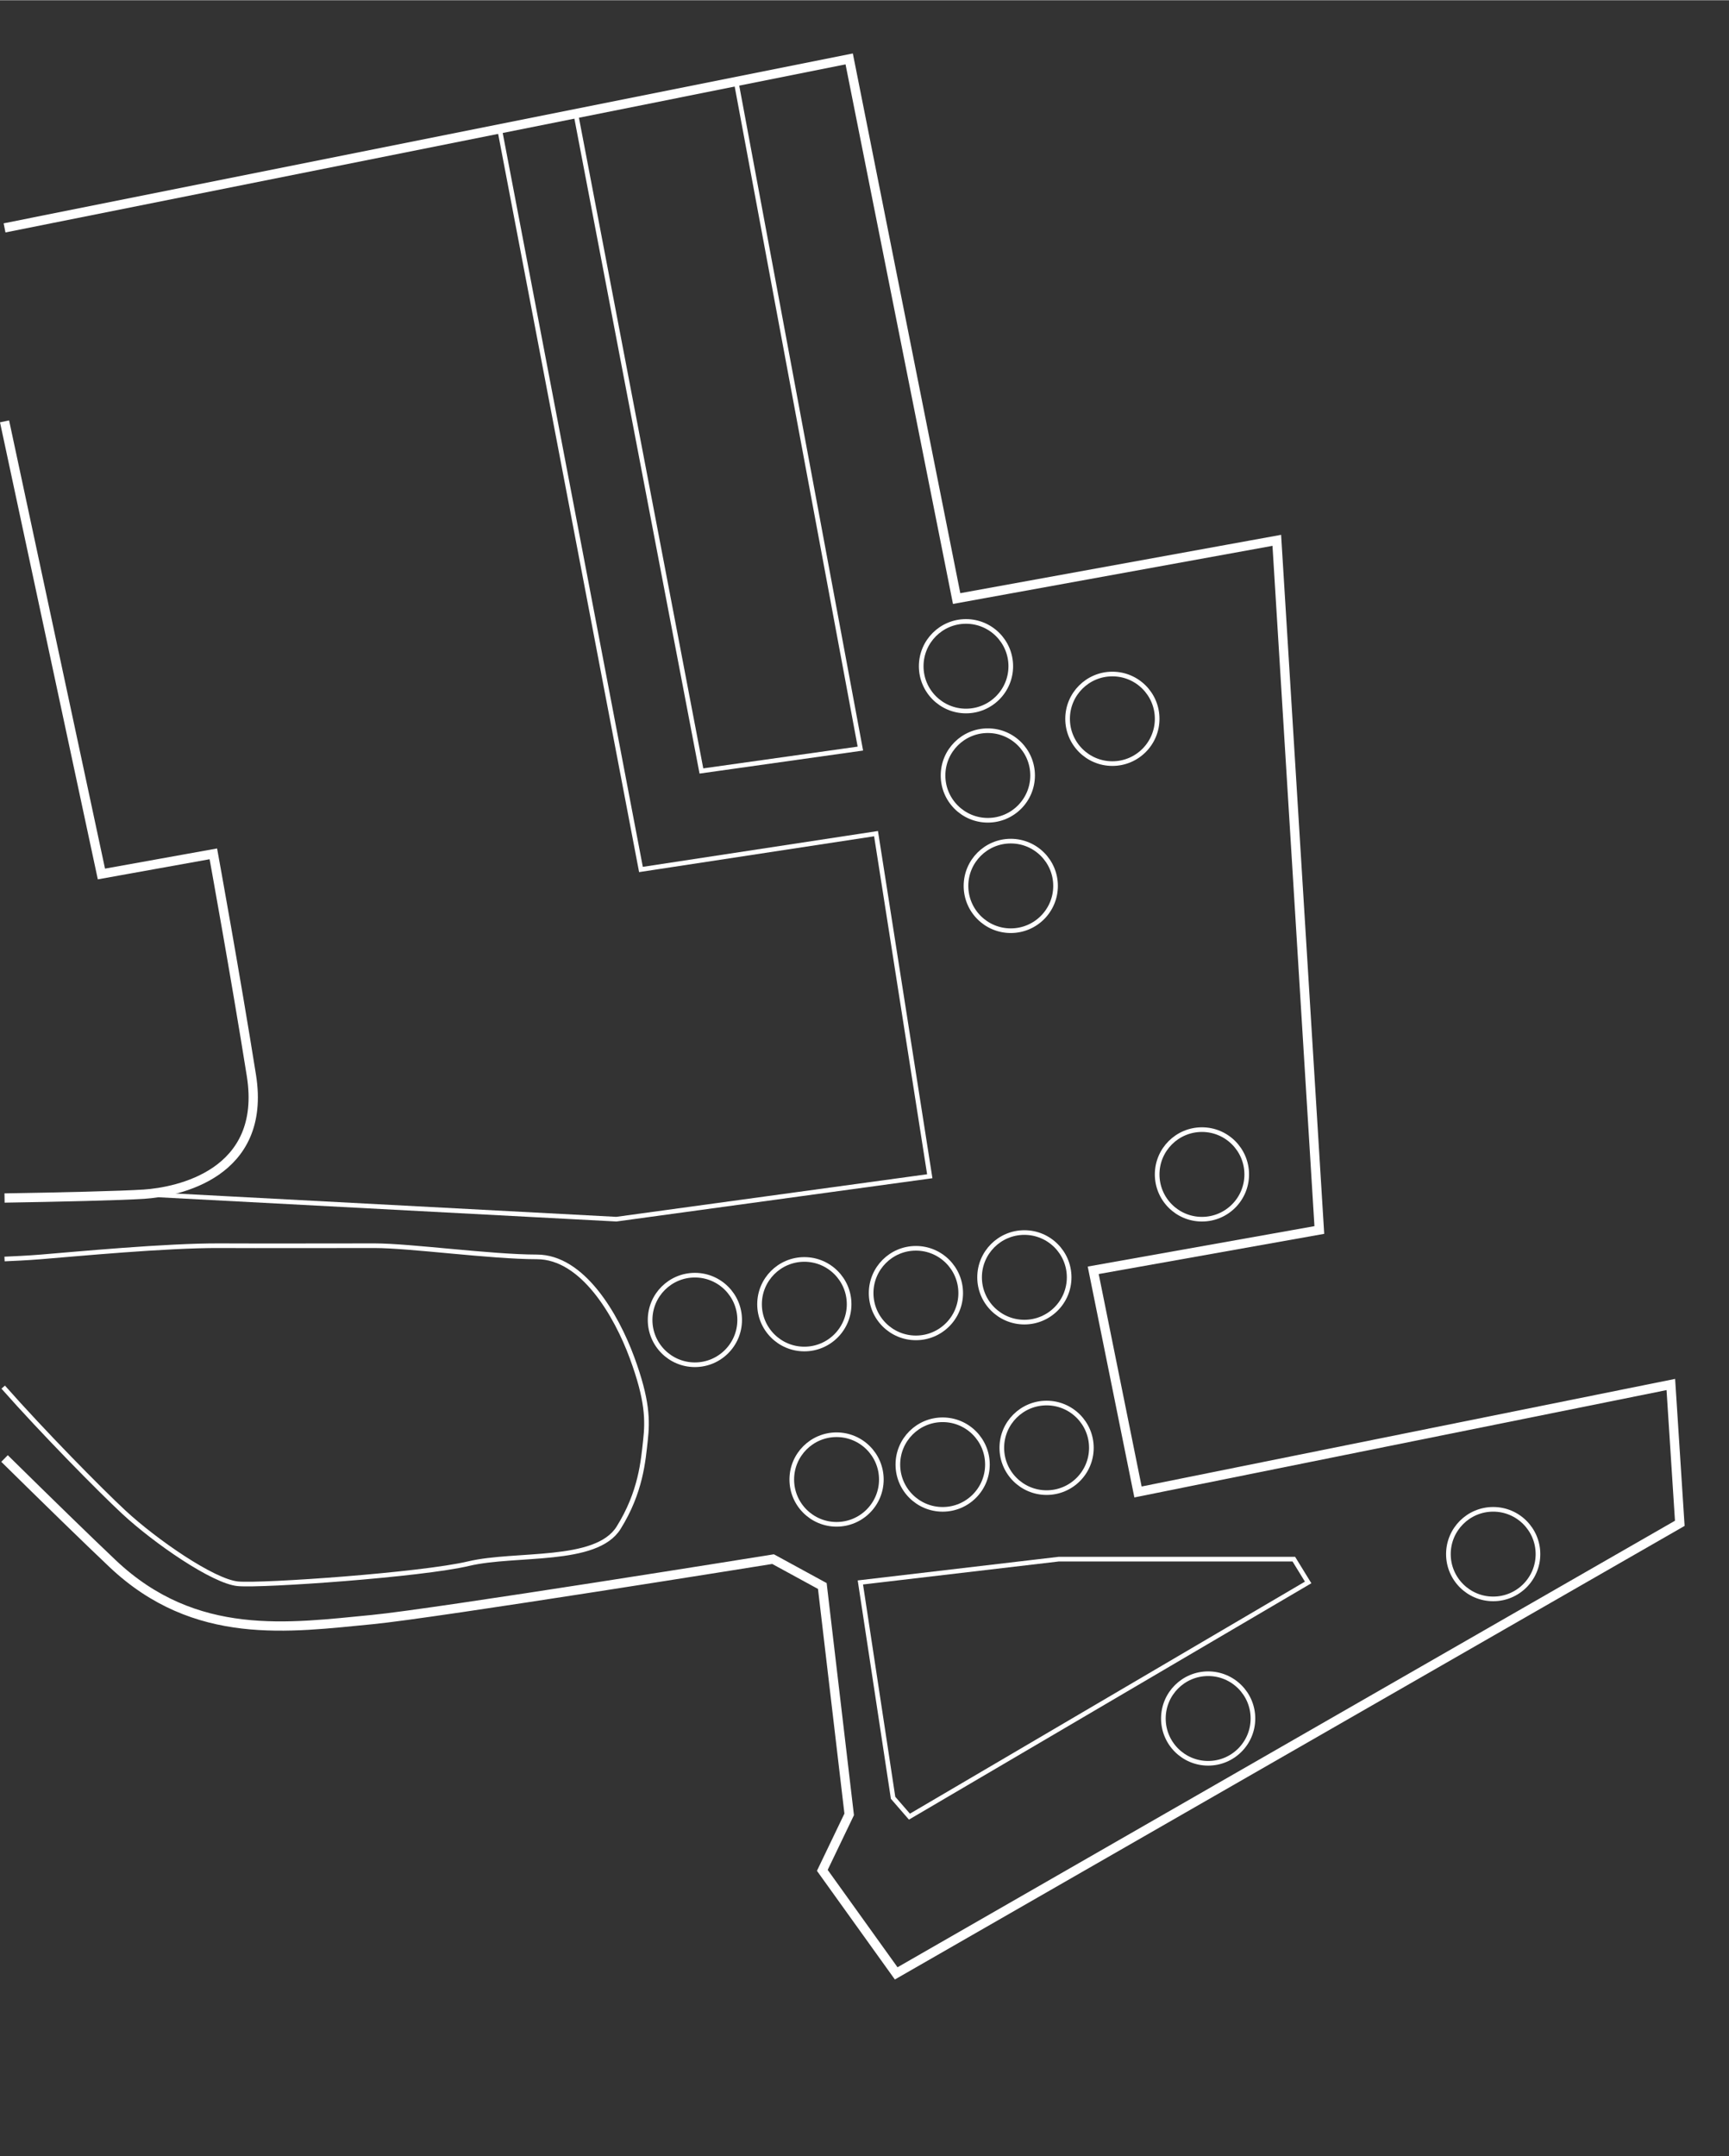 <?xml version="1.0" encoding="UTF-8"?>
<svg xmlns="http://www.w3.org/2000/svg" viewBox="0 0 745.16 929" width="745" height="929">
  <rect x="0" y="0" width="745.16" height="929" fill="#333333" stroke="none"/>
  <path class="draw-me" d="m1.96,98.1L365.98,25.29l46.31,232.54,137.98-25.09,18.33,297.19-97.45,17.37,19.3,95.52,229.64-46.31,3.86,59.82-337.71,193.94-31.84-44.39,11.58-24.12-11.58-98.42-21.23-11.58s-146.34,23.53-172.72,26.05c-35.71,3.41-76.23,9.65-111.93-24.12-10.91-10.32-28.04-27.04-46.57-45.29" fill="none" stroke="#fff" stroke-miterlimit="10" stroke-width="4"></path>
  <path class="draw-me" d="m1.96,516.15c22.64-.36,50.33-1,60.08-1.65,14.47-.96,53.07-8.68,46.31-51.14-6.75-42.46-16.4-95.52-16.4-95.52l-48.24,8.68L1.96,181.47" fill="none" stroke="#fff" stroke-miterlimit="10" stroke-width="4"></path>
  <polyline class="draw-me" points="215.3 55.43 276.24 374.58 377.55 359.14 400.71 506.77 265.63 525.27 62.03 514.49" fill="none" stroke="#fff" stroke-miterlimit="10" stroke-width="2"></polyline>
  <path class="draw-me" d="m1.38,597.64c17.05,19.31,41.84,44.46,51.97,53.87,13.51,12.54,38.6,29.91,49.21,30.88,10.61.96,79.12-3.86,99.38-8.68s55,0,64.65-15.44,10.61-28.95,11.58-37.63.96-17.37-5.79-35.7c-6.75-18.33-21.23-43.42-41.01-43.42s-54.52-4.82-69.95-4.82-50.15.09-66.58,0c-23.16-.13-62.78,3.66-77.19,4.82-6.35.51-11.5.72-15.69.91" fill="none" stroke="#fff" stroke-miterlimit="10" stroke-width="2"></path>
  <polygon class="draw-me" points="370.8 681.81 384.9 774.61 391.95 782.73 563.78 681.81 557.61 671.77 456.27 671.77 370.8 681.81" fill="none" stroke="#fff" stroke-miterlimit="10" stroke-width="2"></polygon>
  <polyline class="draw-me" points="248.15 48.86 302.29 332.13 370.8 322.48 317.25 35.04" fill="none" stroke="#fff" stroke-miterlimit="10" stroke-width="2"></polyline>
  <circle class="draw-me" cx="299.48" cy="568.7" r="19.3" fill="none" stroke="#fff" stroke-miterlimit="10" stroke-width="2"></circle>
  <circle class="draw-me" cx="346.65" cy="561.92" r="19.3" fill="none" stroke="#fff" stroke-miterlimit="10" stroke-width="2"></circle>
  <circle class="draw-me" cx="394.74" cy="557.12" r="19.3" fill="none" stroke="#fff" stroke-miterlimit="10" stroke-width="2"></circle>
  <circle class="draw-me" cx="441.48" cy="550.33" r="19.3" fill="none" stroke="#fff" stroke-miterlimit="10" stroke-width="2"></circle>
  <circle class="draw-me" cx="451.06" cy="623.8" r="19.3" fill="none" stroke="#fff" stroke-miterlimit="10" stroke-width="2"></circle>
  <circle class="draw-me" cx="643.53" cy="669.6" r="19.3" fill="none" stroke="#fff" stroke-miterlimit="10" stroke-width="2"></circle>
  <circle class="draw-me" cx="520.69" cy="740.44" r="19.3" fill="none" stroke="#fff" stroke-miterlimit="10" stroke-width="2"></circle>
  <circle class="draw-me" cx="406.26" cy="631.01" r="19.3" fill="none" stroke="#fff" stroke-miterlimit="10" stroke-width="2"></circle>
  <circle class="draw-me" cx="360.54" cy="637.46" r="19.3" fill="none" stroke="#fff" stroke-miterlimit="10" stroke-width="2"></circle>
  <circle class="draw-me" cx="518.01" cy="505.98" r="19.3" fill="none" stroke="#fff" stroke-miterlimit="10" stroke-width="2"></circle>
  <circle class="draw-me" cx="435.62" cy="381.66" r="19.3" fill="none" stroke="#fff" stroke-miterlimit="10" stroke-width="2"></circle>
  <circle class="draw-me" cx="425.73" cy="334.07" r="19.3" fill="none" stroke="#fff" stroke-miterlimit="10" stroke-width="2"></circle>
  <circle class="draw-me" cx="416.32" cy="286.99" r="19.3" fill="none" stroke="#fff" stroke-miterlimit="10" stroke-width="2"></circle>
  <circle class="draw-me" cx="479.41" cy="309.65" r="19.3" fill="none" stroke="#fff" stroke-miterlimit="10" stroke-width="2"></circle>
</svg>

